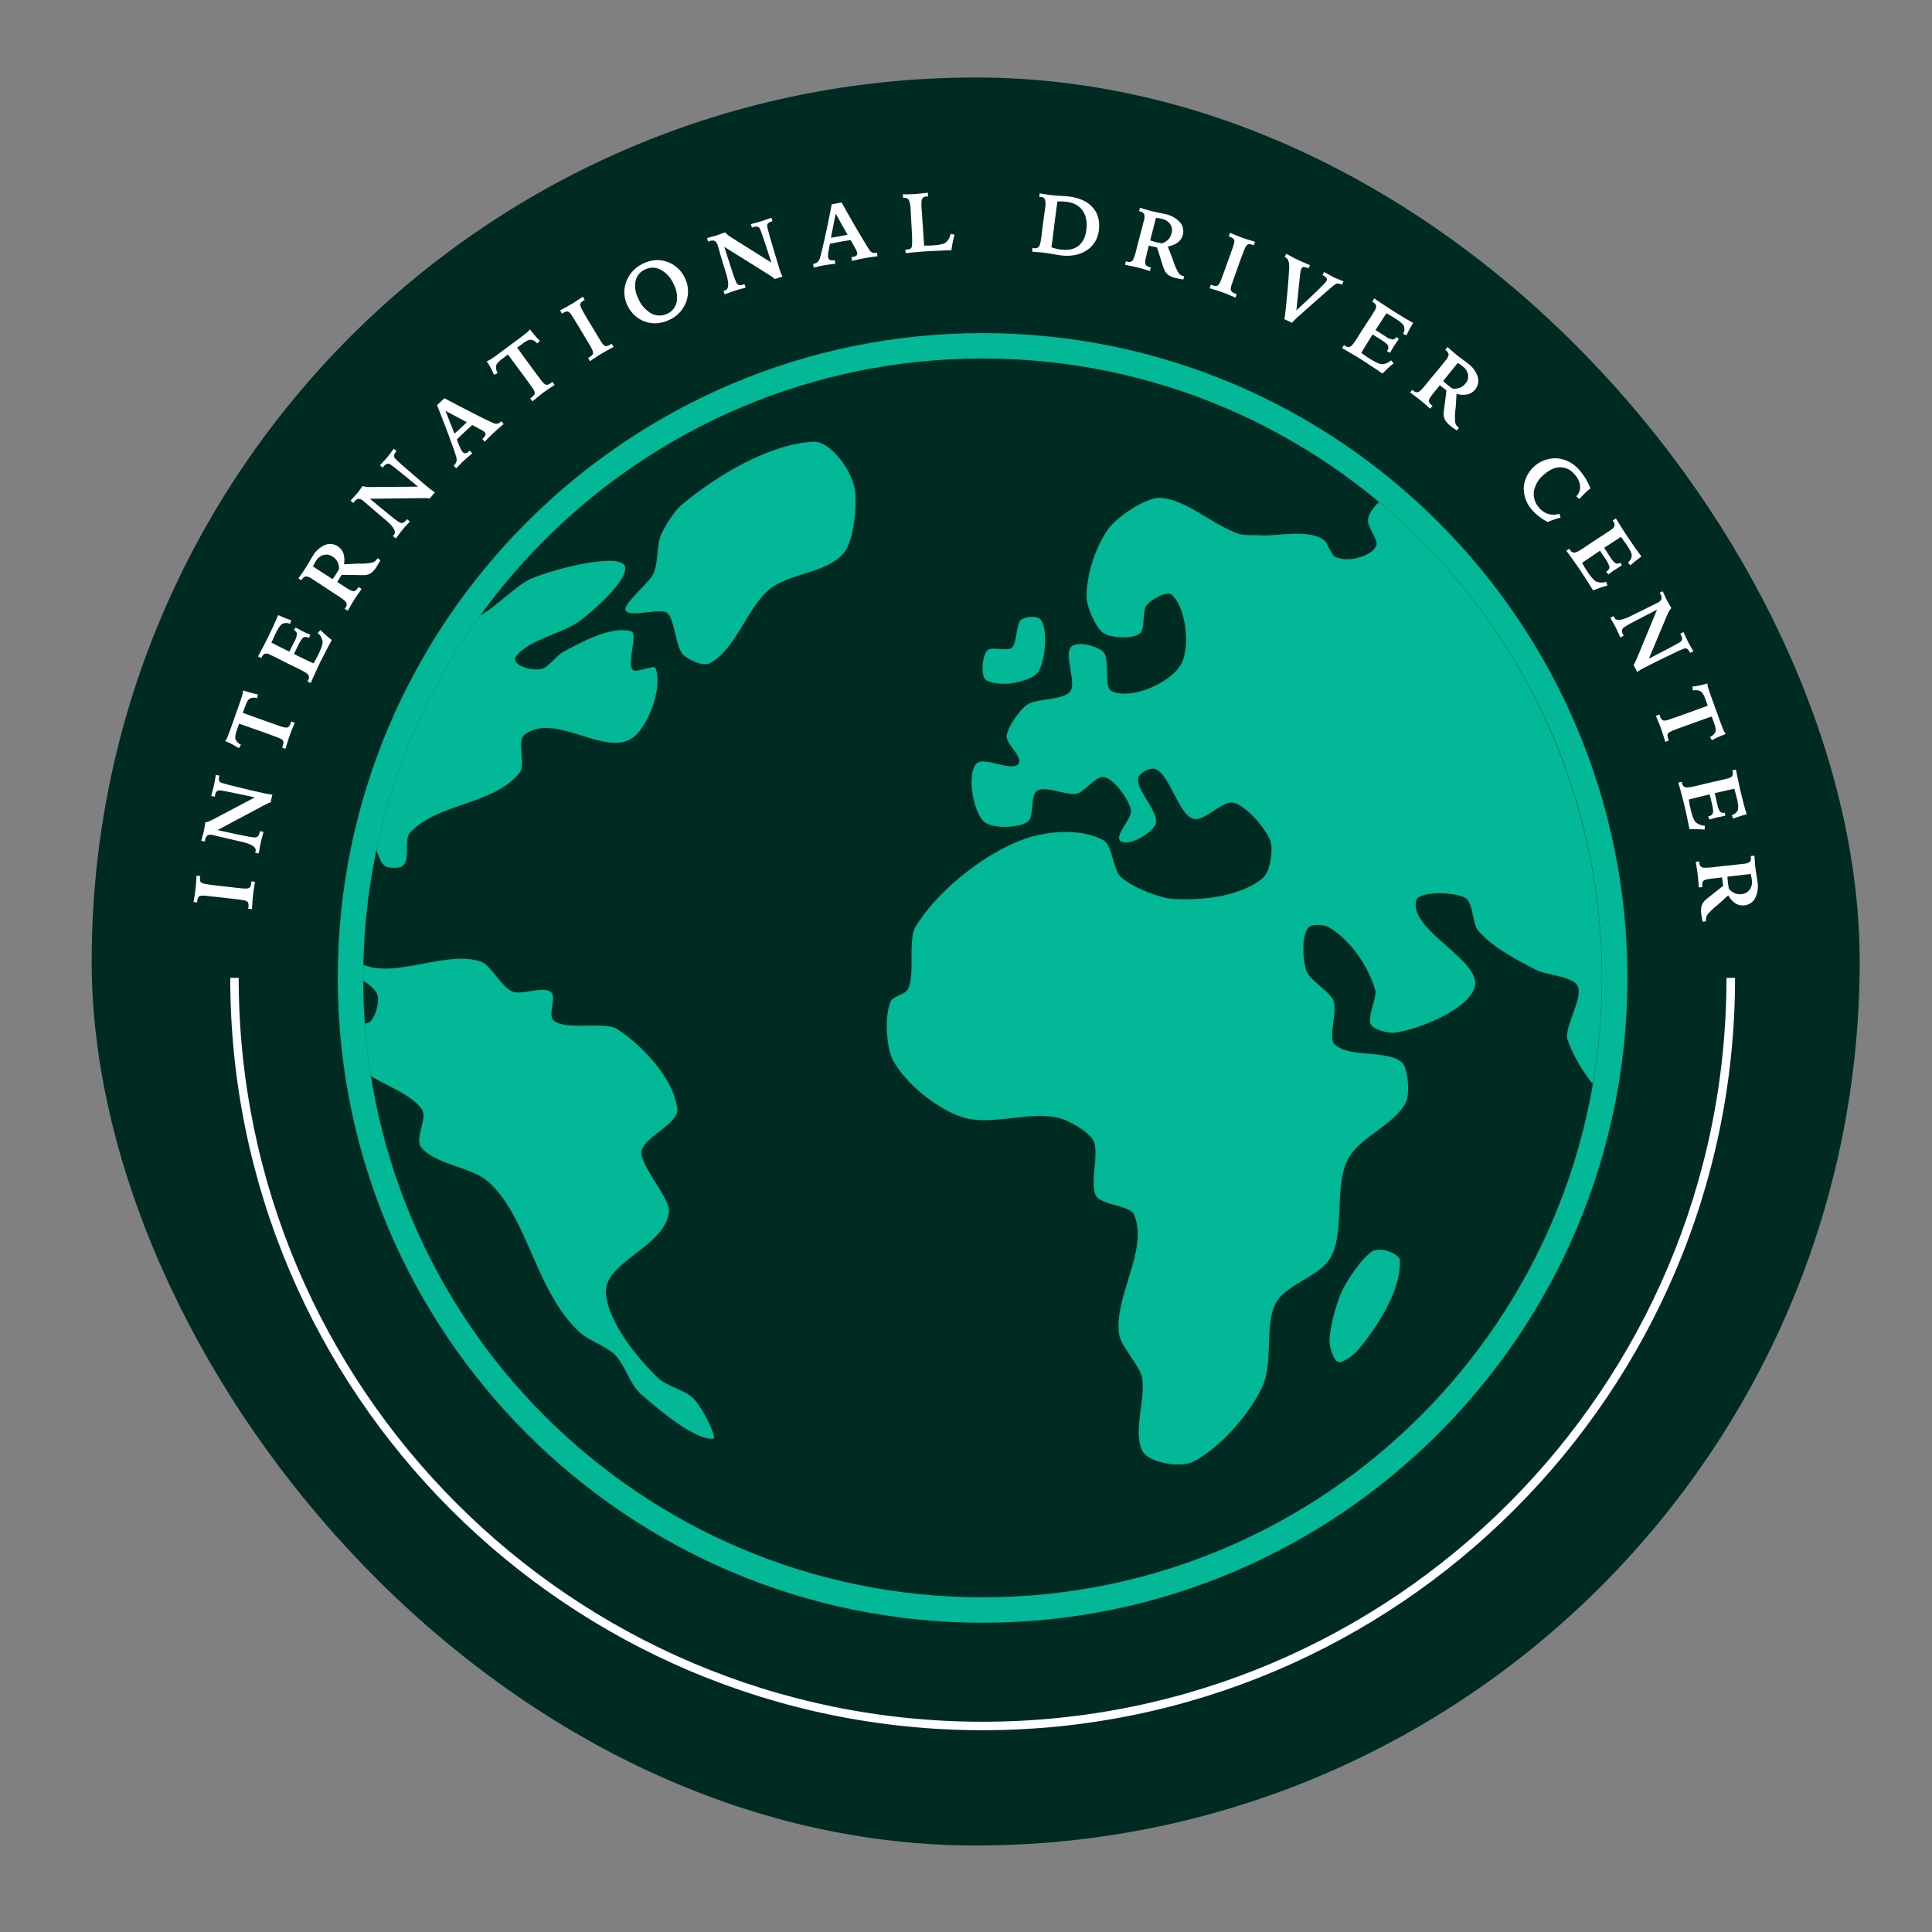 <?xml version="1.0" encoding="UTF-8"?> <svg xmlns="http://www.w3.org/2000/svg" id="Layer_1" data-name="Layer 1" viewBox="0 0 900 900"><rect x="0" y="0" width="900" height="900" fill="#808080" stroke="none"/> <defs> <style>.cls-1{fill:#002b23;}.cls-2{fill:#02b896;}.cls-3{fill:#fff;}.cls-4{opacity:0.2;}</style> </defs> <rect class="cls-1" x="42.7" y="36.1" width="823.61" height="823.61" rx="411.81"></rect> <path class="cls-2" d="M457.73,167c159.36,0,288.55,129.19,288.55,288.55S617.09,744.1,457.73,744.1,169.18,614.91,169.18,455.55,298.37,167,457.73,167m0-11.82c-165.63,0-300.38,134.74-300.38,300.37S292.1,755.93,457.73,755.93,758.11,621.18,758.11,455.55,623.36,155.18,457.73,155.18Z"></path> <path class="cls-3" d="M457.73,806c-193.25,0-350.48-157.22-350.48-350.48h3.94c0,191.08,155.46,346.53,346.54,346.53S804.26,646.63,804.26,455.55h4C808.21,648.81,651,806,457.73,806Z"></path> <path class="cls-2" d="M310.73,285.47c-3.35-2.52-19.31,2.92-19.36-1.81,0-3.16,10.75-12,12.76-15.94,3-5.84,1.44-14,4.21-19.49,1.51-3,5.64-10,9-12.85,16.24-13.7,41-28.57,61.6-29.6,7.42-.36,17.59,12.38,19.26,22.31,1,5.9,0,23.41-5.2,29.55C385.19,266.9,368,267,358.8,274.21c-10.65,8.37-15.83,28.13-28.1,34.71-3.4,1.83-9.91-1.75-12.11-3.63C314.51,301.82,314.57,288.36,310.73,285.47Z"></path> <path class="cls-2" d="M645.28,582.44c-1.3-.31-4.33-.47-5.76.36-4.76,2.76-11.73,13.14-14.19,18.26-2.81,5.85-6.21,18.51-5.94,24,.16,3.06,1.92,9.16,4.45,9.47,1.92.23,7-3.54,8.78-5.69,9.21-11,20.27-28.22,19.45-41.9C652,584.88,647.37,583,645.28,582.44Z"></path> <path class="cls-2" d="M470.33,318.41c3.47-.34,11.14-2.22,13.24-5.34,3.42-5.05,4.72-20.22,1.15-24.5-1.5-1.8-7.1-1.42-9,.15-2.5,2-1.83,10.77-4.3,12.95s-9.49-.91-11.65,1.53-2.74,10.41-1.07,12.86S467.31,318.71,470.33,318.41Z"></path> <path class="cls-2" d="M642.47,233.9c-2.66,2.31-5.05,5.59-5.21,8.72-.13,2.37,4.65,9.13,4,11.22-1.48,5.08-13.44,8.69-19.45,5.49-1.85-1-3.44-6.59-5.22-7.83-7.42-5.16-21.59-1.66-28.78-2.1-2.57-.16-7.83.16-10.28-.59-12.19-3.74-24.85-16.37-37.23-16.86-6.17-.24-20.1,8.6-24.45,15.11-5.73,8.58-9.72,20.69-9.64,31,0,4.58,4.18,14.33,7.8,16.78s13.78,2.95,17.11.09c2.32-2,1-10.44,2.88-12.86,2.11-2.72,9.61-7.09,11.88-5,6.9,6.46,8.55,24.43,4.39,32.25-4.45,8.4-23,17.09-32.59,12.6-3.54-1.65-.6-14.91-3.63-18.08-2.78-2.92-12.07-5.33-15-2.55-3.58,3.39,2.51,16.51-.41,20.66-3.25,4.59-16.13,3.14-20.54,6.62-3.24,2.56-8.73,10.08-9.14,14.28-.35,3.59,7.54,9.73,5.61,12.81-2.76,4.41-16.43-3.77-19.81.23-4.52,5.36-1.27,22.61,3.79,26.95,3.79,3.24,16.17,3,20.26-.15,2.92-2.24,1.14-12.05,4.1-14.2,3.9-2.84,14.19,2.36,18.78,1.21,3.57-.89,8.95-8.39,12.53-7.76,4.8.85,11.74,10.55,12.65,15.52.67,3.72-7.72,11.63-5,14.19,3.37,3.13,14.73-3.45,16.43-7.7,2.13-5.35-9.94-16.58-7.92-22,.75-2,5.34-4.32,7.38-3.83,6.94,1.67,11.18,21.35,18.2,23.33,5,1.39,13.61-8.73,18.63-7.54,5.92,1.42,15.46,12.22,17.29,18.15,1.28,4.14-.32,14-3.22,16.61-10,8.87-28.56,10.95-42.22,10.1-6.49-.41-19.72-5.74-24.49-10.37-3.31-3.21-4-14.64-7.72-16.79-9.64-5.6-25-4.71-35.62-1.21-18.78,6.19-41.56,24-52.08,41.35-3.79,6.27.05,23.12-3.78,29.4-1.2,2-6.58,3.05-7.63,5.07-3.19,6.16-2.34,22.09,1.09,28.05,6.41,11.16,20.27,22.09,31.72,26,13.11,4.51,31.12-2.75,45,.4,4.4,1,13.86,6.13,16.28,10.37,3.17,5.56-1.71,20.21,1.28,25.83,2.47,4.64,15.95,4.49,17.84,9,6.83,16.27-9.46,38.18-7,55.54.84,5.87,9.91,15,10.75,20.52,1.57,10.3-4.13,24.26-.13,33.5,2.63,6.07,18.08,8.5,23.89,5.46C568.45,674.4,582.18,658.61,588,646c5.35-11.5.78-29.45,6.59-39.47,4.71-8.12,19.84-12,24.86-20.15,7.44-12.09,1.69-34.31,8.71-46.9,5.48-9.85,21.45-15.59,26.71-25.94,2.06-4.07,1-16.33-1.93-18.74-7.26-5.91-24.35-1.8-31.29-8.33-3-2.84,1.41-15.64-.47-20.31-1.75-4.34-11.1-9.48-12.65-13.95-1.66-4.82-2.46-16.92,1.27-20.4,1.62-1.53,7.15-1,9,0,10,5.64,18.44,18,21.8,29.13,1.15,3.8-4,13-1.89,16.44,1.57,2.48,8.41,4.09,11.34,3.63,12.86-2,34.91-11.62,37-21.64,2.56-12.29-30.9-26.23-27.33-39.94,1.13-4.35,18.16-4.2,23.11-1,3.47,2.25,3.16,12,5.67,14.92,6.83,8,17.51,13.49,27.13,18.46,4.52,2.34,16.59,3,19.12,7.14,3.31,5.4-6.37,19.78-4.5,25.42a70.78,70.78,0,0,0,11.74,20.5,288.81,288.81,0,0,0-99.58-271Z"></path> <path class="cls-2" d="M306.73,642.07c-10.8-10.24-23.28-26.44-24.46-39.35-1.35-15,27.78-21.71,29.35-38.42.57-6-13.93-21.81-12.78-28.12,1.19-6.5,17.35-12.72,16.64-19.55C314,502.69,299.22,487,287.6,479.47c-6.27-4-24.41,1-29.85-4.27-2.58-2.49,1.58-10.65-1.07-13-3.36-3-13.8,1.44-18-.26-4.93-2-10.11-12.47-14.78-14-15.88-5.3-39.05,7.77-54.61,1.55,0,2-.08,4-.08,6.07,0,.48,0,.95,0,1.42,2.64,1.27,5.84,4.3,6.52,6.14,1.27,3.41-.83,10.77-3.41,13a4.46,4.46,0,0,1-2.35.69q.9,12.35,2.83,24.39c8,5.06,18.41,8.41,23.61,15.34,3.17,4.24-3.61,14,0,18.15,7.16,8.13,23.34,8.8,31.28,16,18.55,16.84,21.64,50.87,42.54,70.08,3.66,3.36,12.4,6.6,16,10.07,5,4.91,7.11,14,12.54,18.74,9.29,8,25,21.32,33.59,20.58,1.57-.13-4.36-13.4-9.34-18.65C319.32,647.62,310.63,645.77,306.73,642.07Z"></path> <path class="cls-2" d="M179.9,403.69c1.57.67,6.08.92,7.66-.31,3.67-2.87.45-12.27,3.48-15.53C203.9,374,229.86,375,241.94,360.08c3.38-4.18-1.79-15,2.78-18.17,14.42-10,37.34,10.86,50,1.73,7.45-5.38,14.1-24,10.63-32.43-.64-1.56-8.73,2.21-10.38,1-3.28-2.36,2.21-17-.79-18-8.62-2.92-23,4.67-32,9.62-2.49,1.36-6.86,6.87-9.29,7.64-5.14,1.63-15.24-1.9-12.53-5.61,6-8.22,21.62-10.39,30.2-17,7.57-5.84,20.87-18,20.7-24.19-.23-8.47-36.25,1.07-45.25,5.61-5.31,2.68-16.8,13.73-22.25,16.37a287.13,287.13,0,0,0-48.41,109.36C176.6,399.16,177.67,402.75,179.9,403.69Z"></path> <g class="cls-4"> <path class="cls-2" d="M310.73,285.47c-3.35-2.52-19.31,2.92-19.36-1.81,0-3.16,10.75-12,12.76-15.94,3-5.84,1.44-14,4.21-19.49,1.51-3,5.64-10,9-12.85,16.24-13.7,41-28.57,61.6-29.6,7.42-.36,17.59,12.38,19.26,22.31,1,5.9,0,23.41-5.2,29.55C385.19,266.9,368,267,358.8,274.21c-10.65,8.37-15.83,28.13-28.1,34.71-3.4,1.83-9.91-1.75-12.11-3.63C314.51,301.82,314.57,288.36,310.73,285.47Z"></path> <path class="cls-2" d="M645.28,582.44c-1.3-.31-4.33-.47-5.76.36-4.76,2.76-11.73,13.14-14.19,18.26-2.81,5.85-6.21,18.51-5.94,24,.16,3.06,1.92,9.16,4.45,9.47,1.92.23,7-3.54,8.78-5.69,9.21-11,20.27-28.22,19.45-41.9C652,584.88,647.37,583,645.28,582.44Z"></path> <path class="cls-2" d="M470.33,318.41c3.47-.34,11.14-2.22,13.24-5.34,3.42-5.05,4.72-20.22,1.15-24.5-1.5-1.8-7.1-1.42-9,.15-2.5,2-1.83,10.77-4.3,12.95s-9.49-.91-11.65,1.53-2.74,10.41-1.07,12.86S467.31,318.71,470.33,318.41Z"></path> <path class="cls-2" d="M642.47,233.9c-2.66,2.31-5.05,5.59-5.21,8.72-.13,2.37,4.65,9.13,4,11.22-1.48,5.08-13.44,8.69-19.45,5.49-1.85-1-3.44-6.59-5.22-7.83-7.42-5.16-21.59-1.66-28.78-2.1-2.57-.16-7.83.16-10.28-.59-12.19-3.74-24.85-16.37-37.23-16.86-6.17-.24-20.1,8.6-24.45,15.11-5.73,8.58-9.72,20.69-9.64,31,0,4.58,4.18,14.33,7.8,16.78s13.78,2.95,17.11.09c2.32-2,1-10.44,2.88-12.86,2.11-2.72,9.61-7.09,11.88-5,6.9,6.46,8.55,24.43,4.39,32.25-4.45,8.4-23,17.09-32.59,12.6-3.54-1.65-.6-14.91-3.63-18.08-2.78-2.92-12.07-5.33-15-2.55-3.58,3.39,2.51,16.51-.41,20.66-3.25,4.59-16.13,3.14-20.54,6.62-3.24,2.56-8.73,10.08-9.14,14.28-.35,3.59,7.54,9.73,5.61,12.81-2.76,4.41-16.43-3.77-19.81.23-4.52,5.36-1.27,22.61,3.79,26.95,3.79,3.24,16.17,3,20.26-.15,2.92-2.24,1.14-12.05,4.1-14.2,3.9-2.84,14.19,2.36,18.78,1.21,3.57-.89,8.95-8.39,12.53-7.76,4.8.85,11.74,10.55,12.65,15.52.67,3.72-7.72,11.63-5,14.19,3.37,3.13,14.73-3.45,16.43-7.7,2.13-5.35-9.94-16.58-7.92-22,.75-2,5.34-4.32,7.38-3.83,6.94,1.67,11.18,21.35,18.2,23.33,5,1.39,13.61-8.73,18.63-7.54,5.92,1.42,15.46,12.22,17.29,18.15,1.28,4.14-.32,14-3.22,16.61-10,8.87-28.56,10.95-42.22,10.1-6.49-.41-19.72-5.74-24.49-10.37-3.31-3.21-4-14.64-7.72-16.79-9.64-5.6-25-4.71-35.62-1.21-18.78,6.19-41.56,24-52.08,41.35-3.79,6.27.05,23.12-3.78,29.4-1.2,2-6.58,3.05-7.63,5.07-3.19,6.16-2.34,22.09,1.09,28.05,6.41,11.16,20.27,22.09,31.72,26,13.11,4.51,31.12-2.75,45,.4,4.4,1,13.86,6.13,16.28,10.37,3.17,5.56-1.71,20.21,1.28,25.83,2.47,4.64,15.95,4.49,17.84,9,6.83,16.27-9.46,38.18-7,55.54.84,5.87,9.91,15,10.75,20.52,1.57,10.3-4.13,24.26-.13,33.5,2.63,6.07,18.08,8.5,23.89,5.46C568.45,674.4,582.18,658.61,588,646c5.35-11.5.78-29.45,6.59-39.47,4.71-8.12,19.84-12,24.86-20.15,7.44-12.09,1.69-34.31,8.71-46.9,5.48-9.85,21.45-15.59,26.71-25.94,2.06-4.07,1-16.33-1.93-18.74-7.26-5.91-24.35-1.8-31.29-8.33-3-2.84,1.41-15.64-.47-20.31-1.75-4.34-11.1-9.48-12.65-13.95-1.66-4.82-2.46-16.92,1.27-20.4,1.62-1.53,7.15-1,9,0,10,5.64,18.44,18,21.8,29.13,1.15,3.8-4,13-1.89,16.44,1.57,2.48,8.41,4.09,11.34,3.63,12.86-2,34.91-11.62,37-21.64,2.56-12.29-30.9-26.23-27.33-39.94,1.13-4.35,18.16-4.2,23.11-1,3.47,2.25,3.16,12,5.67,14.92,6.83,8,17.51,13.49,27.13,18.46,4.52,2.34,16.59,3,19.12,7.14,3.31,5.4-6.37,19.78-4.5,25.42a70.78,70.78,0,0,0,11.74,20.5,288.81,288.81,0,0,0-99.58-271Z"></path> <path class="cls-2" d="M306.73,642.07c-10.8-10.24-23.28-26.44-24.46-39.35-1.35-15,27.78-21.71,29.35-38.42.57-6-13.93-21.81-12.78-28.12,1.19-6.5,17.35-12.72,16.64-19.55C314,502.69,299.22,487,287.6,479.47c-6.27-4-24.41,1-29.85-4.27-2.58-2.49,1.58-10.65-1.07-13-3.36-3-13.8,1.44-18-.26-4.93-2-10.11-12.47-14.78-14-15.88-5.3-39.05,7.77-54.61,1.55,0,2-.08,4-.08,6.07,0,.48,0,.95,0,1.42,2.64,1.27,5.84,4.3,6.52,6.14,1.27,3.41-.83,10.77-3.41,13a4.46,4.46,0,0,1-2.35.69q.9,12.35,2.83,24.39c8,5.06,18.41,8.41,23.61,15.34,3.17,4.24-3.61,14,0,18.15,7.16,8.13,23.34,8.8,31.28,16,18.55,16.84,21.64,50.87,42.54,70.08,3.66,3.36,12.4,6.6,16,10.07,5,4.91,7.11,14,12.54,18.74,9.29,8,25,21.32,33.59,20.58,1.57-.13-4.36-13.4-9.34-18.65C319.32,647.62,310.63,645.77,306.73,642.07Z"></path> <path class="cls-2" d="M179.9,403.69c1.57.67,6.08.92,7.66-.31,3.67-2.87.45-12.27,3.48-15.53C203.9,374,229.86,375,241.94,360.08c3.38-4.18-1.79-15,2.78-18.17,14.42-10,37.34,10.86,50,1.73,7.45-5.38,14.1-24,10.63-32.43-.64-1.56-8.73,2.21-10.38,1-3.28-2.36,2.21-17-.79-18-8.62-2.92-23,4.67-32,9.62-2.49,1.36-6.86,6.87-9.29,7.64-5.14,1.63-15.24-1.9-12.53-5.61,6-8.22,21.62-10.39,30.2-17,7.57-5.84,20.87-18,20.7-24.19-.23-8.47-36.25,1.07-45.25,5.61-5.31,2.68-16.8,13.73-22.25,16.37a287.13,287.13,0,0,0-48.41,109.36C176.6,399.16,177.67,402.75,179.9,403.69Z"></path> </g> <path class="cls-3" d="M90.15,420.18c.22-1.24.41-2.38.57-3.41s.27-2,.37-2.78.17-1.71.25-2.71.14-2.13.2-3.36l1.72.19,0,.4a4.74,4.74,0,0,0,0,1.92,1.57,1.57,0,0,0,.89.92,9.44,9.44,0,0,0,2.3.57c1.15.2,3.23.46,6.24.8l7.86.89c1.8.2,3,.31,3.75.32a4.41,4.41,0,0,0,1.57-.2,1.57,1.57,0,0,0,.79-.83,6.43,6.43,0,0,0,.42-1.85l0-.48,1.73.2c-.24,1.39-.43,2.62-.59,3.67s-.28,1.95-.36,2.69-.16,1.55-.24,2.63-.17,2.33-.25,3.75l-1.72-.19.05-.48a6.54,6.54,0,0,0,0-1.94,1.41,1.41,0,0,0-.59-.94,5.13,5.13,0,0,0-1.71-.6c-.8-.16-2.27-.37-4.4-.61l-2.88-.33-8.31-.93q-2.37-.27-3.33-.27a3.64,3.64,0,0,0-1.45.22,1.45,1.45,0,0,0-.77.79,6.25,6.25,0,0,0-.41,1.77l0,.38Z"></path> <path class="cls-3" d="M93.76,391.69q.18-.7.6-2.22c.29-1,.47-1.74.57-2.18s.21-1.07.37-2.05.28-1.71.37-2.18a7.9,7.9,0,0,0,1.64-.44,19.37,19.37,0,0,0,2.06-.95l19.34-10.23-6.53-1.38c-6-1.27-9.28-1.89-9.86-1.88a2,2,0,0,0-1.41.56,3.73,3.73,0,0,0-.74,1.79l-.14.62-1.66-.37c.37-1.35.64-2.38.83-3.09s.34-1.29.44-1.76.25-1.21.39-2,.31-1.77.51-3l1.65.36-.07.34a4.34,4.34,0,0,0-.12,1.83,1.65,1.65,0,0,0,.77,1c.56.33,3.36,1.1,8.38,2.3l.31.07,4.06,1,4.39,1,3.45.78c.62.13,1.22.24,1.81.33s1.15.14,1.71.17l-.81,3.68a9.94,9.94,0,0,0-1.22.42c-.46.2-1.27.61-2.41,1.21l-21.1,11.25q8.89,2,12.78,2.72a32.66,32.66,0,0,0,4.63.73,2.06,2.06,0,0,0,1.42-.56,3.71,3.71,0,0,0,.76-1.8l.14-.58,1.69.38c-.39,1.41-.68,2.48-.87,3.2s-.33,1.33-.44,1.81-.19.95-.32,1.66-.32,1.81-.58,3.35l-1.69-.38c0-.09.07-.2.1-.3s.06-.26.11-.46q.59-2.69-6.79-4.38l-2.53-.57-4-.94-3.49-.81-2.92-.69a3.81,3.81,0,0,0-2.63.09,3.25,3.25,0,0,0-1.18,2.15c0,.08,0,.19,0,.35s0,.28-.06.36Z"></path> <path class="cls-3" d="M131.43,348.25l.24-.67a4.78,4.78,0,0,0,.37-1.87,1.77,1.77,0,0,0-.64-1.17,11.79,11.79,0,0,0-2.38-1.13q-1.94-.77-7.24-2.64L111.4,337.1l-1.1,3.12c-.67,1.9-.87,3.3-.58,4.19a5,5,0,0,0,2.55,2.53l-1,1.58q-1.65-1-3.21-1.86a33.79,33.79,0,0,0-3.14-1.43,8.6,8.6,0,0,0,1-1.82c.36-.81.89-2.21,1.59-4.19l1.42-4,.8-2.28,1.63-4.61c.79-2.22,1.31-3.79,1.55-4.68a7.51,7.51,0,0,0,.33-2.06l.56.19c1,.34,1.94.65,3,.92s2.14.55,3.33.79l-.33,1.72a4.92,4.92,0,0,0-3.43.19c-.73.45-1.43,1.6-2.08,3.45l-.17.46-1,2.73c1.93.73,3.82,1.43,5.69,2.1s4.06,1.46,6.55,2.33l3.4,1.21c1.59.56,2.73.92,3.39,1.08a4.79,4.79,0,0,0,1.56.16,1.58,1.58,0,0,0,.95-.62,5.29,5.29,0,0,0,.78-1.57l.23-.64,1.63.59c-.12.29-.29.74-.53,1.32-1,2.33-1.57,3.93-1.88,4.8-.23.64-.49,1.45-.8,2.45s-.68,2.19-1.09,3.59Z"></path> <path class="cls-3" d="M120.2,305.76q1.56-2.88,2.83-5.34c.85-1.64,1.59-3.09,2.2-4.35q1.55-3.17,2.54-5.39c.68-1.48,1.28-2.86,1.81-4.16,1,.46,2,.9,3,1.3s2,.79,3.1,1.15l-.55,1.66a4.21,4.21,0,0,0-3.63,0c-.89.55-1.91,2-3.07,4.38-.21.43-.47,1-.8,1.72s-.73,1.6-1.19,2.64l4.35,2.2c1.39.69,2.71,1.36,4,2l.25-.5c.32-.67.74-1.5,1.23-2.49s.83-1.66,1-2a7.76,7.76,0,0,0,1.06-3.36,2.31,2.31,0,0,0-1.4-1.66l.74-1.22c.58.28,1.3.65,2.15,1.11s1.43.76,1.75.92l1.2.55,1.79.77-.6,1.51-.21-.1a2.4,2.4,0,0,0-2.43-.12q-.93.6-2.48,3.78l-1.26,2.58-.64,1.32,2,1,3.16,1.52L146,309c.33-.48.7-1.11,1.12-1.86s.85-1.6,1.3-2.53c1.35-2.76,2-4.73,1.82-5.94a6.8,6.8,0,0,0-2.24-3.83l1.28-1.35c.92.92,1.81,1.76,2.69,2.52s1.73,1.46,2.59,2.11q-2.13,4-3.36,6.41T149,308.79q-1,2.15-3.16,6.88l-1.1,2.49-1.52-.74.14-.23c.05-.08.11-.21.2-.38a2.34,2.34,0,0,0,.07-2.41c-.43-.63-1.91-1.57-4.43-2.8l-1.73-.84-1.6-.77-3.84-1.92-.77-.39q-2.1-1.1-2.88-1.47c-.52-.26-1.07-.51-1.64-.78l-.94-.44a3.39,3.39,0,0,0-2.36-.47,2.79,2.79,0,0,0-1.51,1.61l-.2.4Z"></path> <path class="cls-3" d="M160.52,283.59l.19-.24L161,283a2.19,2.19,0,0,0,.28-2.35c-.39-.69-1.84-1.83-4.35-3.44l-1.2-.76-1.12-.72-.6-.38-3.59-2.39-2.27-1.49c-.75-.49-1.66-1.08-2.72-1.75a5.54,5.54,0,0,0-3-1.2,2.82,2.82,0,0,0-1.79,1.47l-.22.35L139,269.4l2-2.79c.51-.74.94-1.39,1.3-2q.76-1.18,1.83-3c.71-1.22,1.2-2,1.46-2.45a12.61,12.61,0,0,1,5.72-5.27,6.59,6.59,0,0,1,8.66,3.9,10.73,10.73,0,0,1,.27,5.08l6.51-.32a28.56,28.56,0,0,0,6.56-.47,4,4,0,0,0,2.34-1.65,1.54,1.54,0,0,0,.1-.19,1.78,1.78,0,0,1,.1-.2l1.37.87c-.37.69-.7,1.29-1,1.79s-.54,1-.78,1.31a10.34,10.34,0,0,1-2.42,2.82,5.9,5.9,0,0,1-2.79,1.05q-.78.09-4.56,0t-6.54-.09c-.41.68-.78,1.29-1.09,1.82s-.64,1-.95,1.51l4.31,2.76c1.65,1.06,2.8,1.56,3.43,1.52s1.26-.56,1.87-1.51l.29-.45,1.46.93q-.93,1.28-1.83,2.58c-.59.87-1.19,1.77-1.78,2.71-.19.3-.47.75-.83,1.35s-1,1.76-2,3.48Zm-5.59-13.81c.4-.56.74-1,1-1.42s.49-.72.66-1,.44-.7.67-1.08.45-.8.68-1.24a7.18,7.18,0,0,0-.74-3.38,6.41,6.41,0,0,0-2.3-2.4,5,5,0,0,0-4.16-.73,6.15,6.15,0,0,0-3.59,2.84c-.29.46-.55.9-.76,1.3s-.41.81-.58,1.22l3.69,2.39Z"></path> <path class="cls-3" d="M163.28,233.22c.32-.37.84-.94,1.55-1.7s1.22-1.33,1.51-1.67.68-.86,1.27-1.66,1-1.39,1.33-1.76a8.68,8.68,0,0,0,1.67.36,18.47,18.47,0,0,0,2.25.1l21.88-.19c-1.28-1.06-3-2.47-5.16-4.23q-7.11-5.82-7.9-6.2a2.07,2.07,0,0,0-1.51-.16,4.1,4.1,0,0,0-1.48,1.25l-.4.49L177,216.77l2.16-2.36c.5-.55.9-1,1.2-1.36s.78-1,1.27-1.6l1.81-2.4,1.29,1.08-.22.27a4.42,4.42,0,0,0-.94,1.56,1.64,1.64,0,0,0,.22,1.26q.51.84,6.39,5.9l.23.2,3.17,2.73q1.81,1.57,3.43,2.94c1.07.91,2,1.66,2.7,2.27a18.2,18.2,0,0,0,1.45,1.12,16.82,16.82,0,0,0,1.44.94l-2.41,2.9a7.73,7.73,0,0,0-1.27-.18c-.51,0-1.41,0-2.7,0l-23.91.3q7,5.83,10.1,8.29a32.36,32.36,0,0,0,3.77,2.77,2.18,2.18,0,0,0,1.53.16,4,4,0,0,0,1.5-1.25l.38-.46,1.34,1.11c-1,1.08-1.75,1.89-2.25,2.45s-.91,1-1.22,1.41-.61.75-1.05,1.32-1.12,1.47-2,2.71L183,249.7l.22-.23.31-.35c1.17-1.41-.16-3.75-4-7l-2-1.67-3.12-2.67c-.64-.54-1.55-1.31-2.72-2.33l-2.28-1.95a3.79,3.79,0,0,0-2.38-1.13,3.18,3.18,0,0,0-2,1.37l-.22.28a2.84,2.84,0,0,1-.21.29Z"></path> <path class="cls-3" d="M203.59,188.72l3.44-3.2q7.58,4,14.05,7.31t8.74,4.23a3.13,3.13,0,0,0,1.78.34,3,3,0,0,0,1.55-.86l.32-.29,1.18,1.27c-1.25,1-2.2,1.87-2.86,2.45s-1.19,1.06-1.63,1.46-.94.9-1.58,1.53-1.56,1.56-2.75,2.78l-1.18-1.27.25-.24a4.06,4.06,0,0,0,1.27-1.65,1.36,1.36,0,0,0-.44-1.27,3,3,0,0,0-.49-.42,7.11,7.11,0,0,0-.9-.56L220,198l-2.15,1.93c-.89.8-1.43,1.31-1.65,1.51-.4.37-1.2,1.14-2.39,2.31l-1,1,.08.19c1.17,3.11,2,5,2.58,5.54a1.7,1.7,0,0,0,1.4.67,3.1,3.1,0,0,0,1.68-1l.25-.24L220,211.2c-1.13.94-2,1.68-2.6,2.21s-1.11,1-1.49,1.33-.73.7-1.23,1.21-1.23,1.25-2.17,2.23l-1.18-1.27a4.49,4.49,0,0,0,1.29-1.86,3.77,3.77,0,0,0-.08-2.14c-.28-1.11-1.28-4-3-8.69S205.83,194.37,203.59,188.72Zm3.93,2.66L211.71,202l1.16-1,1.6-1.48,1.79-1.69c.43-.41.83-.79,1.19-1.15Z"></path> <path class="cls-3" d="M247,185.58l.57-.42a4.69,4.69,0,0,0,1.35-1.35,1.74,1.74,0,0,0,.12-1.32,11.54,11.54,0,0,0-1.34-2.26c-.78-1.15-2.3-3.23-4.53-6.24l-6.55-8.85-2.66,2q-2.43,1.8-2.82,3.15a5.06,5.06,0,0,0,.7,3.53l-1.69.77c-.52-1.2-1.06-2.31-1.62-3.34a33,33,0,0,0-1.81-2.94,9,9,0,0,0,1.87-.94c.75-.47,2-1.33,3.67-2.58l3.42-2.54,1.93-1.43,3.93-2.91q2.85-2.12,3.91-3a7.31,7.31,0,0,0,1.42-1.52l.36.48c.59.8,1.24,1.61,1.95,2.42s1.47,1.65,2.32,2.51L250.26,160a4.89,4.89,0,0,0-2.95-1.76c-.86,0-2.08.53-3.66,1.69l-.39.29-2.34,1.73q1.8,2.52,3.55,4.92l4.12,5.6,2.15,2.89c1,1.36,1.74,2.29,2.21,2.8a4.88,4.88,0,0,0,1.2,1,1.65,1.65,0,0,0,1.14,0,5.55,5.55,0,0,0,1.52-.86l.54-.41,1,1.4-1.18.8c-2.09,1.4-3.5,2.38-4.25,2.93-.53.4-1.21.93-2,1.58s-1.79,1.44-2.9,2.36Z"></path> <path class="cls-3" d="M260.91,144.58c1.12-.59,2.14-1.13,3.06-1.64s1.72-1,2.43-1.39,1.46-.91,2.3-1.46,1.77-1.18,2.79-1.88l.89,1.49-.35.21a4.87,4.87,0,0,0-1.48,1.2,1.64,1.64,0,0,0-.2,1.27,10.25,10.25,0,0,0,.95,2.17c.55,1,1.61,2.85,3.17,5.44l4.08,6.78c.94,1.55,1.61,2.61,2,3.17a4.3,4.3,0,0,0,1.11,1.12,1.55,1.55,0,0,0,1.14.12,6.1,6.1,0,0,0,1.72-.79l.41-.24.9,1.48q-1.87,1-3.27,1.77c-.94.52-1.72,1-2.36,1.35s-1.32.82-2.23,1.41-1.94,1.28-3.12,2.08l-.9-1.48.41-.25a6.09,6.09,0,0,0,1.54-1.18,1.37,1.37,0,0,0,.39-1,5,5,0,0,0-.56-1.72q-.54-1.11-2.19-3.86l-1.51-2.49-4.3-7.16c-.83-1.36-1.43-2.3-1.82-2.81a3.62,3.62,0,0,0-1.05-1,1.44,1.44,0,0,0-1.1-.12,5.82,5.82,0,0,0-1.65.74l-.33.2Z"></path> <path class="cls-3" d="M299.58,122.8a16.31,16.31,0,0,1,5.31-1.56,13.35,13.35,0,0,1,5.11.47,14,14,0,0,1,5.33,2.87,14.25,14.25,0,0,1,3.69,4.88,14.05,14.05,0,0,1,.57,11.27,14.57,14.57,0,0,1-7.87,8.29,15.88,15.88,0,0,1-5.92,1.57,13.53,13.53,0,0,1-5.7-.92,14,14,0,0,1-4.61-2.92,14.85,14.85,0,0,1-3.25-4.56,14.19,14.19,0,0,1-1.39-5.95,14,14,0,0,1,1.28-5.92,14.78,14.78,0,0,1,3-4.4A15.27,15.27,0,0,1,299.58,122.8Zm14.33,9.79a14,14,0,0,0-6-6.87,7.92,7.92,0,0,0-7.4-.19,7.57,7.57,0,0,0-4.43,5.32,12.47,12.47,0,0,0,1.26,8.21,14.1,14.1,0,0,0,6,6.91,8,8,0,0,0,7.42.2,7.53,7.53,0,0,0,4.42-5.31A12.68,12.68,0,0,0,313.91,132.59Z"></path> <path class="cls-3" d="M329.34,110.88l2.22-.59c1-.26,1.74-.46,2.17-.59s1-.36,2-.72,1.63-.61,2.08-.76a7.54,7.54,0,0,0,1.2,1.2,17.91,17.91,0,0,0,1.85,1.3l18.53,11.65L357.27,116q-2.83-8.73-3.3-9.48a2,2,0,0,0-1.18-.94,3.92,3.92,0,0,0-1.92.25l-.6.19-.52-1.62,3.1-.82c.7-.19,1.28-.36,1.74-.5s1.18-.39,1.92-.66l2.82-1,.52,1.62-.34.1a4.41,4.41,0,0,0-1.64.82,1.58,1.58,0,0,0-.49,1.17c0,.65.72,3.46,2.19,8.42l.1.29,1.18,4c.46,1.53.9,3,1.31,4.32s.76,2.47,1,3.37c.19.6.39,1.17.62,1.72s.45,1.08.71,1.58L360.93,130a7.32,7.32,0,0,0-1-.85c-.4-.3-1.15-.8-2.25-1.49L337.42,115q2.74,8.69,4,12.43a34.12,34.12,0,0,0,1.68,4.36,2.12,2.12,0,0,0,1.21,1,3.79,3.79,0,0,0,1.93-.24l.57-.18.52,1.66c-1.42.36-2.48.65-3.21.85s-1.32.38-1.78.52l-1.6.55-3.19,1.17-.52-1.65.3-.07c.11,0,.26-.07.46-.13q2.63-.82.4-8.06c-.33-1.07-.58-1.9-.77-2.49l-1.18-3.92c-.25-.8-.6-1.94-1-3.44s-.73-2.45-.86-2.87a3.72,3.72,0,0,0-1.4-2.23,3.2,3.2,0,0,0-2.44.06l-.34.12-.33.13Z"></path> <path class="cls-3" d="M387.45,95.17l4.62-.84q4.17,7.52,7.86,13.76t5.06,8.29a3.17,3.17,0,0,0,1.31,1.24,3,3,0,0,0,1.77.12l.42-.08.31,1.71q-2.43.31-3.72.51c-.87.13-1.59.25-2.17.36l-2.15.42c-.88.19-2.16.47-3.82.85l-.31-1.7.34-.07a4.16,4.16,0,0,0,2-.7,1.35,1.35,0,0,0,.32-1.31,3.1,3.1,0,0,0-.18-.61,9,9,0,0,0-.45-1l-2.39-4.31-2.85.47-2.21.37-3.26.65-1.38.27,0,.2q-1,4.86-.83,6a1.73,1.73,0,0,0,.82,1.32,3,3,0,0,0,1.93.11l.34-.06.31,1.7c-1.46.19-2.59.34-3.39.46l-2,.31-1.7.35-3,.7-.31-1.7a4.49,4.49,0,0,0,2.1-.87,3.78,3.78,0,0,0,1.1-1.84q.54-1.64,2.18-8.92T387.45,95.17Zm1.86,4.36-2.24,11.22,1.54-.25c.53-.09,1.24-.21,2.14-.38l2.43-.44,1.62-.33Z"></path> <path class="cls-3" d="M420.58,90.54q1.64,0,3.09-.06c1,0,1.83-.06,2.59-.11s1.65-.12,2.62-.22l3.35-.36.11,1.73h-.62a2.33,2.33,0,0,0-2.13,1.1q-.51,1-.3,4.38c0,.33.07.93.14,1.8s.12,1.59.15,2.14l.91,13.48h.12q2.49,0,3.75-.09,4.83-.3,6.26-1.4a7.21,7.21,0,0,0,2.22-4l1.8.42c-.33,1.19-.61,2.39-.84,3.58s-.43,2.41-.59,3.63q-3.4.11-6.33.24c-1.95.09-3.73.18-5.34.28s-3.21.23-4.83.37-3.23.31-4.82.49l-.11-1.69.53,0a4.71,4.71,0,0,0,1.58-.31,1.49,1.49,0,0,0,.77-.75c.31-.72.33-3.37.07-7.93,0-.59-.05-1-.07-1.35l-.24-4.19-.12-2.22c0-.92-.08-1.55-.1-1.91a11.45,11.45,0,0,0-.86-4.48,2.2,2.2,0,0,0-2.21-.92l-.44,0Z"></path> <path class="cls-3" d="M480.82,117.2l.2-1.72.28.06.46.07a2.25,2.25,0,0,0,2.28-.81q.68-1,1.2-5.37l.16-1.38.24-2,.59-4.54c0-.21.07-.53.13-.93.26-1.87.43-3.16.52-3.88a8.35,8.35,0,0,0-.1-3.81,2.2,2.2,0,0,0-1.93-1.14l-.44,0-.27,0,.2-1.7c1.09.2,2.05.36,2.86.49s1.55.23,2.2.31c1.19.14,2.72.27,4.59.38s3.13.21,3.8.29q7.36.89,11.12,5t3,10.55a12.65,12.65,0,0,1-5.61,9.48c-3.24,2.19-7.31,3-12.17,2.41q-.6-.06-3.48-.57t-5.22-.78c-.37,0-1.62-.14-3.77-.29Zm9-2a20.62,20.62,0,0,0,2.3.68,22,22,0,0,0,2.34.4q5,.6,8-1.82c2-1.61,3.21-4.1,3.61-7.48q.66-5.57-1.84-9t-7.66-4c-.5-.06-1.07-.1-1.7-.14s-1.4,0-2.29,0c-.43,3.1-.82,6-1.18,8.83s-.67,5.31-.94,7.59Z"></path> <path class="cls-3" d="M524.49,121.69l.28.1.44.12a2.19,2.19,0,0,0,2.32-.5q.78-.87,1.86-5.21l.35-1.38.32-1.29.17-.69,1.11-4.17c.23-.88.47-1.76.69-2.62s.48-1.92.79-3.14a5.47,5.47,0,0,0,.19-3.19,2.75,2.75,0,0,0-2-1.22l-.39-.1.4-1.64,3.27,1c.87.25,1.63.45,2.27.62.92.22,2.08.48,3.46.76s2.32.48,2.79.59a12.69,12.69,0,0,1,6.83,3.75,6.59,6.59,0,0,1-.94,9.45,10.87,10.87,0,0,1-4.72,1.88l2.37,6.07a28.54,28.54,0,0,0,2.55,6.07,3.92,3.92,0,0,0,2.3,1.68,1,1,0,0,0,.22,0l.22,0-.39,1.57c-.77-.13-1.44-.24-2-.35s-1.07-.22-1.49-.32a10.31,10.31,0,0,1-3.45-1.4,5.9,5.9,0,0,1-1.88-2.31c-.22-.47-.71-1.91-1.46-4.32s-1.41-4.49-2-6.23l-2.07-.45-1.74-.42-1.24,5c-.48,1.91-.59,3.15-.34,3.74a2.72,2.72,0,0,0,2,1.28l.52.14-.41,1.68c-1-.32-2-.62-3-.91s-2.05-.56-3.13-.83l-1.55-.35c-.68-.15-2-.43-3.95-.82ZM535.8,112c.65.21,1.2.38,1.66.51l1.15.32,1.24.27c.44.1.91.18,1.39.26a7.35,7.35,0,0,0,3-1.79,6.47,6.47,0,0,0,1.54-2.94,5,5,0,0,0-.64-4.17,6.16,6.16,0,0,0-3.83-2.5c-.53-.13-1-.24-1.48-.31s-.9-.12-1.34-.15c-.35,1.35-.71,2.77-1.09,4.25S536.47,109.29,535.8,112Z"></path> <path class="cls-3" d="M573,108.45c1.16.5,2.22.94,3.19,1.33s1.84.72,2.61,1,1.63.56,2.59.86,2,.63,3.22,1l-.59,1.64-.37-.14a4.87,4.87,0,0,0-1.88-.39,1.59,1.59,0,0,0-1.1.65,10.15,10.15,0,0,0-1.09,2.11q-.67,1.62-2.22,5.89l-2.66,7.45c-.61,1.7-1,2.89-1.18,3.58a4.11,4.11,0,0,0-.16,1.56,1.48,1.48,0,0,0,.62,1,6.18,6.18,0,0,0,1.7.84l.45.16-.59,1.64c-1.29-.56-2.44-1-3.43-1.42s-1.83-.73-2.54-1-1.47-.51-2.5-.84-2.23-.7-3.59-1.11l.59-1.63.45.16a6.49,6.49,0,0,0,1.88.46,1.38,1.38,0,0,0,1-.37,5,5,0,0,0,1-1.52c.34-.74.88-2.12,1.6-4.13l1-2.74,2.82-7.86c.54-1.5.88-2.57,1-3.19A3.77,3.77,0,0,0,575,112a1.51,1.51,0,0,0-.6-.93,5.69,5.69,0,0,0-1.63-.81l-.36-.13Z"></path> <path class="cls-3" d="M599.17,118.23c.39.2.93.48,1.61.85,1.78,1,3,1.59,3.59,1.89q1.21.57,4.56,2l1.3.56-.71,1.51a5.34,5.34,0,0,0-2.3-.67c-.43.05-.78.37-1.06,1a3.75,3.75,0,0,0-.28.89q-.12.56-.27,1.77l-1.71,16.54.24-.22q13.13-12.09,13.8-13.49a1.34,1.34,0,0,0,0-1.37,5.26,5.26,0,0,0-1.88-1.33l.7-1.47.8.42c1.71,1,2.93,1.61,3.65,2s1.73.76,3.45,1.45l1.2.51-.74,1.56a6.87,6.87,0,0,0-1.24-.46,3.09,3.09,0,0,0-1-.1q-.87.11-4.32,3.21c-1,.86-1.73,1.54-2.29,2-5.08,4.46-8.71,7.7-10.93,9.71a34.18,34.18,0,0,0-3.49,3.38l-3.56-1.7q.2-.43.89-7t1.25-14.71c0-.28,0-.7.08-1.24q.35-4.83-1.62-5.77l-.23-.08-.23-.09Z"></path> <path class="cls-3" d="M640.19,139q2.68,1.86,5,3.39c1.53,1,2.9,1.91,4.08,2.65q3,1.88,5.08,3.12t3.94,2.24c-.57,1-1.12,1.93-1.63,2.88s-1,1.94-1.47,2.95l-1.59-.72a4.19,4.19,0,0,0,.39-3.6c-.44-1-1.79-2.13-4-3.54-.4-.25-.94-.58-1.62-1s-1.51-.9-2.5-1.47L643.21,150l-2.44,3.75.48.29,2.34,1.5,1.87,1.21a7.57,7.57,0,0,0,3.23,1.41A2.29,2.29,0,0,0,650.5,157l1.13.88c-.34.54-.79,1.21-1.34,2s-.91,1.35-1.1,1.64l-.69,1.14-1,1.69-1.43-.76.13-.2a2.42,2.42,0,0,0,.38-2.4c-.33-.66-1.5-1.62-3.49-2.88l-2.43-1.53-1.24-.78-1.18,1.87c-.61,1-1.23,2-1.86,3s-1.37,2.24-2.23,3.65a20.66,20.66,0,0,0,1.73,1.31c.71.5,1.5,1,2.37,1.57q3.88,2.46,5.7,2.46a6.78,6.78,0,0,0,4.06-1.81l1.21,1.41c-1,.82-2,1.62-2.8,2.41s-1.64,1.56-2.38,2.34q-3.76-2.55-6-4t-4-2.61c-1.33-.84-3.5-2.13-6.49-3.88l-2.35-1.37.9-1.43.21.16a3.65,3.65,0,0,0,.36.24,2.33,2.33,0,0,0,2.38.33c.68-.35,1.76-1.72,3.27-4.1l1-1.63.95-1.5,2.32-3.61q.15-.24.48-.72c.87-1.31,1.46-2.22,1.77-2.71s.62-1,.95-1.54.5-.84.54-.89a3.46,3.46,0,0,0,.73-2.29,2.81,2.81,0,0,0-1.44-1.68l-.37-.23Z"></path> <path class="cls-3" d="M657.92,181.55l.21.21c.07.07.19.16.35.29a2.18,2.18,0,0,0,2.31.53q1.08-.47,3.88-4l.89-1.11.83-1,.46-.56,2.76-3.31,1.72-2.1c.57-.69,1.25-1.53,2-2.51a5.47,5.47,0,0,0,1.5-2.81,2.75,2.75,0,0,0-1.26-1.94l-.32-.25,1.06-1.32,2.57,2.25c.68.59,1.28,1.09,1.8,1.51.74.59,1.68,1.31,2.82,2.14s1.9,1.41,2.28,1.72a12.62,12.62,0,0,1,4.62,6.26,6.59,6.59,0,0,1-4.82,8.18,10.73,10.73,0,0,1-5.08-.28l-.39,6.51a28.33,28.33,0,0,0-.24,6.58,4,4,0,0,0,1.39,2.5l.18.12.19.12-1,1.26L677,199.4c-.47-.34-.87-.65-1.21-.92a10.26,10.26,0,0,1-2.54-2.71,6,6,0,0,1-.74-2.89c0-.52.15-2,.49-4.54s.6-4.67.8-6.49l-1.69-1.28-1.41-1.11-3.21,4c-1.23,1.53-1.85,2.61-1.87,3.25a2.72,2.72,0,0,0,1.29,2l.42.34-1.09,1.34-2.36-2.09c-.8-.68-1.63-1.37-2.49-2.06-.28-.23-.7-.55-1.26-1l-3.24-2.4Zm14.34-4.05,1.29,1.15.91.77c.31.25.65.51,1,.78s.74.54,1.15.81a7.21,7.21,0,0,0,3.45-.37,6.42,6.42,0,0,0,2.63-2,5,5,0,0,0,1.18-4.06,6.15,6.15,0,0,0-2.43-3.88c-.43-.34-.84-.64-1.22-.9s-.76-.49-1.15-.7c-.88,1.08-1.81,2.21-2.77,3.4Z"></path> <path class="cls-3" d="M740.89,227.49l-.47.38c-.22.17-.38.29-.48.38-.65.56-1.32,1.17-2,1.86s-1.41,1.46-2.18,2.34l-1.49-1.24a6.07,6.07,0,0,0,1.81-4.75,9.2,9.2,0,0,0-2.46-5.32,8.71,8.71,0,0,0-6.61-3.46q-3.71-.06-7.58,3.24a13.05,13.05,0,0,0-4.84,7.79,9.33,9.33,0,0,0,2.36,7.77,9,9,0,0,0,4.26,2.94,9.49,9.49,0,0,0,5.25-.07l.5,1.8c-1.1.27-2.15.57-3.14.91a28.54,28.54,0,0,0-2.82,1.12,29.42,29.42,0,0,1-4-2.53,20.35,20.35,0,0,1-3.16-2.94,15.09,15.09,0,0,1-4-10.84,14.81,14.81,0,0,1,15.93-13.33A15.58,15.58,0,0,1,736,219.3a27.75,27.75,0,0,1,2.77,3.85A28.71,28.71,0,0,1,740.89,227.49Z"></path> <path class="cls-3" d="M752.72,241.47q1.71,2.79,3.21,5.13t2.66,4.08c1.32,1.95,2.44,3.58,3.39,4.91s1.83,2.53,2.69,3.64c-.91.65-1.79,1.31-2.65,2s-1.7,1.37-2.54,2.1L758.32,262a4.14,4.14,0,0,0,1.81-3.14q0-1.56-2.25-4.85c-.26-.39-.62-.92-1.08-1.56s-1-1.43-1.69-2.35L751,252.76l-3.74,2.44.32.46,1.53,2.32c.61.93,1,1.55,1.23,1.85a7.63,7.63,0,0,0,2.37,2.61,2.27,2.27,0,0,0,2.14-.38l.69,1.26c-.54.36-1.22.79-2,1.3s-1.38.86-1.67,1.06l-1.09.76-1.56,1.16-1-1.28.19-.12a2.42,2.42,0,0,0,1.33-2q-.06-1.12-2-4.06l-1.6-2.37-.82-1.22-1.83,1.24q-1.43.94-2.91,2L737,262.17c.26.52.61,1.15,1.06,1.89s1,1.55,1.53,2.4q2.56,3.81,4.22,4.55a6.83,6.83,0,0,0,4.45,0l.53,1.78c-1.26.33-2.44.69-3.54,1.06s-2.13.77-3.12,1.19q-2.4-3.86-3.87-6.13c-1-1.51-1.85-2.85-2.63-4s-2.33-3.36-4.37-6.18l-1.59-2.19,1.41-.95a1.71,1.71,0,0,0,.12.23,2.74,2.74,0,0,0,.23.37,2.31,2.31,0,0,0,2,1.26q1.14-.07,4.64-2.43l1.6-1.07,1.47-1,3.58-2.36c.16-.11.4-.27.73-.47,1.33-.85,2.24-1.44,2.72-1.76s1-.67,1.49-1l.85-.6a3.37,3.37,0,0,0,1.59-1.8,2.75,2.75,0,0,0-.63-2.11l-.25-.37Z"></path> <path class="cls-3" d="M774.53,275.43q.32.66,1,2.1c.42,1,.73,1.63.93,2s.53,1,1,1.83.87,1.5,1.1,1.92a7.93,7.93,0,0,0-1,1.38,17.84,17.84,0,0,0-1,2l-8.45,20.18,5.93-3.08q8.15-4.24,8.81-4.81a2,2,0,0,0,.74-1.33,4.2,4.2,0,0,0-.56-1.85l-.29-.56,1.51-.77c.57,1.27,1,2.25,1.32,2.91s.56,1.21.77,1.63.58,1.11,1,1.8.89,1.56,1.49,2.61l-1.5.77-.16-.31a4.56,4.56,0,0,0-1.07-1.49,1.67,1.67,0,0,0-1.24-.29c-.65.1-3.29,1.28-7.94,3.55l-.28.14-3.75,1.82c-1.45.71-2.8,1.37-4,2l-3.16,1.59c-.56.28-1.1.58-1.6.89a17,17,0,0,0-1.43,1l-1.72-3.37a6.46,6.46,0,0,0,.67-1.1c.24-.45.6-1.27,1.11-2.46l9.14-22.09q-8.12,4.14-11.6,6a33.76,33.76,0,0,0-4,2.38,2.12,2.12,0,0,0-.75,1.35,3.88,3.88,0,0,0,.55,1.86l.27.53-1.54.79c-.6-1.34-1.05-2.35-1.37-3s-.59-1.24-.81-1.67-.45-.86-.8-1.48-.9-1.61-1.67-3l1.54-.79a1.88,1.88,0,0,0,.12.3c0,.1.11.24.2.42q1.24,2.46,8-.93l2.33-1.16,3.67-1.81c.74-.38,1.82-.91,3.22-1.59s2.3-1.13,2.68-1.33a3.79,3.79,0,0,0,2-1.74,3.21,3.21,0,0,0-.45-2.41l-.18-.3a2.47,2.47,0,0,1-.18-.31Z"></path> <path class="cls-3" d="M773,332.86l.24.66a4.83,4.83,0,0,0,.91,1.68,1.77,1.77,0,0,0,1.23.5,12.24,12.24,0,0,0,2.55-.64q2-.65,7.27-2.56l10.35-3.76-1.13-3.11c-.68-1.9-1.43-3.1-2.21-3.61a5.1,5.1,0,0,0-3.58-.33l-.26-1.84a36.8,36.8,0,0,0,3.66-.6c1.15-.24,2.26-.55,3.34-.89a8.63,8.63,0,0,0,.36,2.06c.24.85.72,2.27,1.44,4.25l1.45,4,.82,2.26,1.67,4.59c.81,2.23,1.4,3.76,1.79,4.61a7.07,7.07,0,0,0,1.05,1.8l-.56.2c-.94.35-1.9.74-2.88,1.18s-2,.95-3.07,1.51l-.84-1.53a4.9,4.9,0,0,0,2.52-2.33c.29-.81.09-2.15-.58-4l-.16-.45-1-2.73c-1.93.66-3.85,1.32-5.72,2l-6.54,2.36-3.38,1.23a34.15,34.15,0,0,0-3.31,1.33,4.67,4.67,0,0,0-1.31.86,1.68,1.68,0,0,0-.34,1.08,5.64,5.64,0,0,0,.39,1.7l.23.64-1.63.59c-.09-.31-.24-.76-.43-1.36-.74-2.4-1.28-4-1.6-4.91-.22-.62-.53-1.42-.93-2.39s-.87-2.13-1.44-3.46Z"></path> <path class="cls-3" d="M808.68,358.51c.41,2.14.82,4.12,1.21,5.92s.74,3.4,1.06,4.76q.82,3.42,1.46,5.78c.42,1.57.84,3,1.26,4.36-1.09.28-2.15.59-3.18.92s-2.08.69-3.11,1.08l-.64-1.63a4.19,4.19,0,0,0,2.8-2.31c.34-1,.21-2.76-.41-5.33-.11-.46-.27-1.07-.47-1.84s-.45-1.69-.76-2.8l-4.75,1.07-4.36,1,.13.54.63,2.71c.24,1.08.41,1.81.5,2.17a7.66,7.66,0,0,0,1.31,3.27,2.3,2.3,0,0,0,2.14.4l.2,1.41c-.62.15-1.41.32-2.36.51s-1.6.33-1.94.41l-1.28.33-1.87.54-.49-1.55.23,0a2.38,2.38,0,0,0,1.94-1.45c.23-.71.07-2.21-.48-4.51l-.66-2.79-.35-1.41-2.15.51c-1.11.27-2.25.54-3.42.84l-4.15,1c.06.58.17,1.3.32,2.15s.36,1.78.61,2.77c.71,3,1.49,4.9,2.36,5.74a6.76,6.76,0,0,0,4.17,1.55l-.13,1.85c-1.3-.12-2.52-.2-3.68-.23s-2.27,0-3.34,0q-.91-4.47-1.48-7.09c-.38-1.76-.73-3.32-1.06-4.68q-.56-2.31-1.93-7.32c-.32-1.15-.56-2-.73-2.61l1.65-.4a2.6,2.6,0,0,0,0,.26l.09.42a2.35,2.35,0,0,0,1.48,1.91c.73.21,2.46,0,5.19-.65l1.88-.45,1.73-.42,4.17-1,.85-.18c1.55-.33,2.6-.56,3.16-.7s1.15-.28,1.76-.44l1-.26a3.42,3.42,0,0,0,2.13-1.14,2.75,2.75,0,0,0,.14-2.2l-.1-.43Z"></path> <path class="cls-3" d="M791.63,401.28a2.71,2.71,0,0,0,0,.29c0,.1,0,.25,0,.46a2.15,2.15,0,0,0,1.29,2c.73.28,2.58.25,5.53-.1l1.41-.17,1.32-.16.71-.08,4.29-.44c.91-.1,1.81-.19,2.7-.3s2-.22,3.21-.37a5.54,5.54,0,0,0,3.05-.95,2.72,2.72,0,0,0,.44-2.28l0-.4,1.68-.2c.1,1.37.19,2.51.26,3.4s.15,1.68.23,2.34c.11.94.29,2.11.52,3.51s.37,2.33.43,2.81a12.67,12.67,0,0,1-1.07,7.71,6.33,6.33,0,0,1-5,3.38,6.25,6.25,0,0,1-4.13-.89,10.79,10.79,0,0,1-3.43-3.75l-4.83,4.37a29.18,29.18,0,0,0-4.78,4.54,4,4,0,0,0-.75,2.75,1.31,1.31,0,0,0,.05.22,1.81,1.81,0,0,0,0,.22l-1.61.19c-.15-.77-.28-1.44-.38-2s-.18-1.07-.23-1.5a10.26,10.26,0,0,1,.08-3.71,5.79,5.79,0,0,1,1.5-2.59c.35-.38,1.52-1.34,3.51-2.9s3.7-2.92,5.11-4.08c-.12-.79-.22-1.49-.31-2.1s-.16-1.2-.23-1.77l-5.08.6c-2,.24-3.16.58-3.61,1a2.72,2.72,0,0,0-.49,2.34l.06.54-1.72.21c-.06-1.06-.14-2.11-.23-3.16s-.2-2.12-.34-3.21c0-.36-.11-.89-.21-1.58s-.32-2-.64-4Zm13.09,7.12c0,.68.08,1.25.12,1.73s.07.87.11,1.19.11.81.18,1.25.16.91.25,1.39a7.35,7.35,0,0,0,2.73,2.15,6.45,6.45,0,0,0,3.29.39,5,5,0,0,0,3.68-2.08,6.15,6.15,0,0,0,1-4.47,13.69,13.69,0,0,0-.24-1.49c-.09-.45-.2-.88-.33-1.31l-4.36.49Z"></path> </svg> 